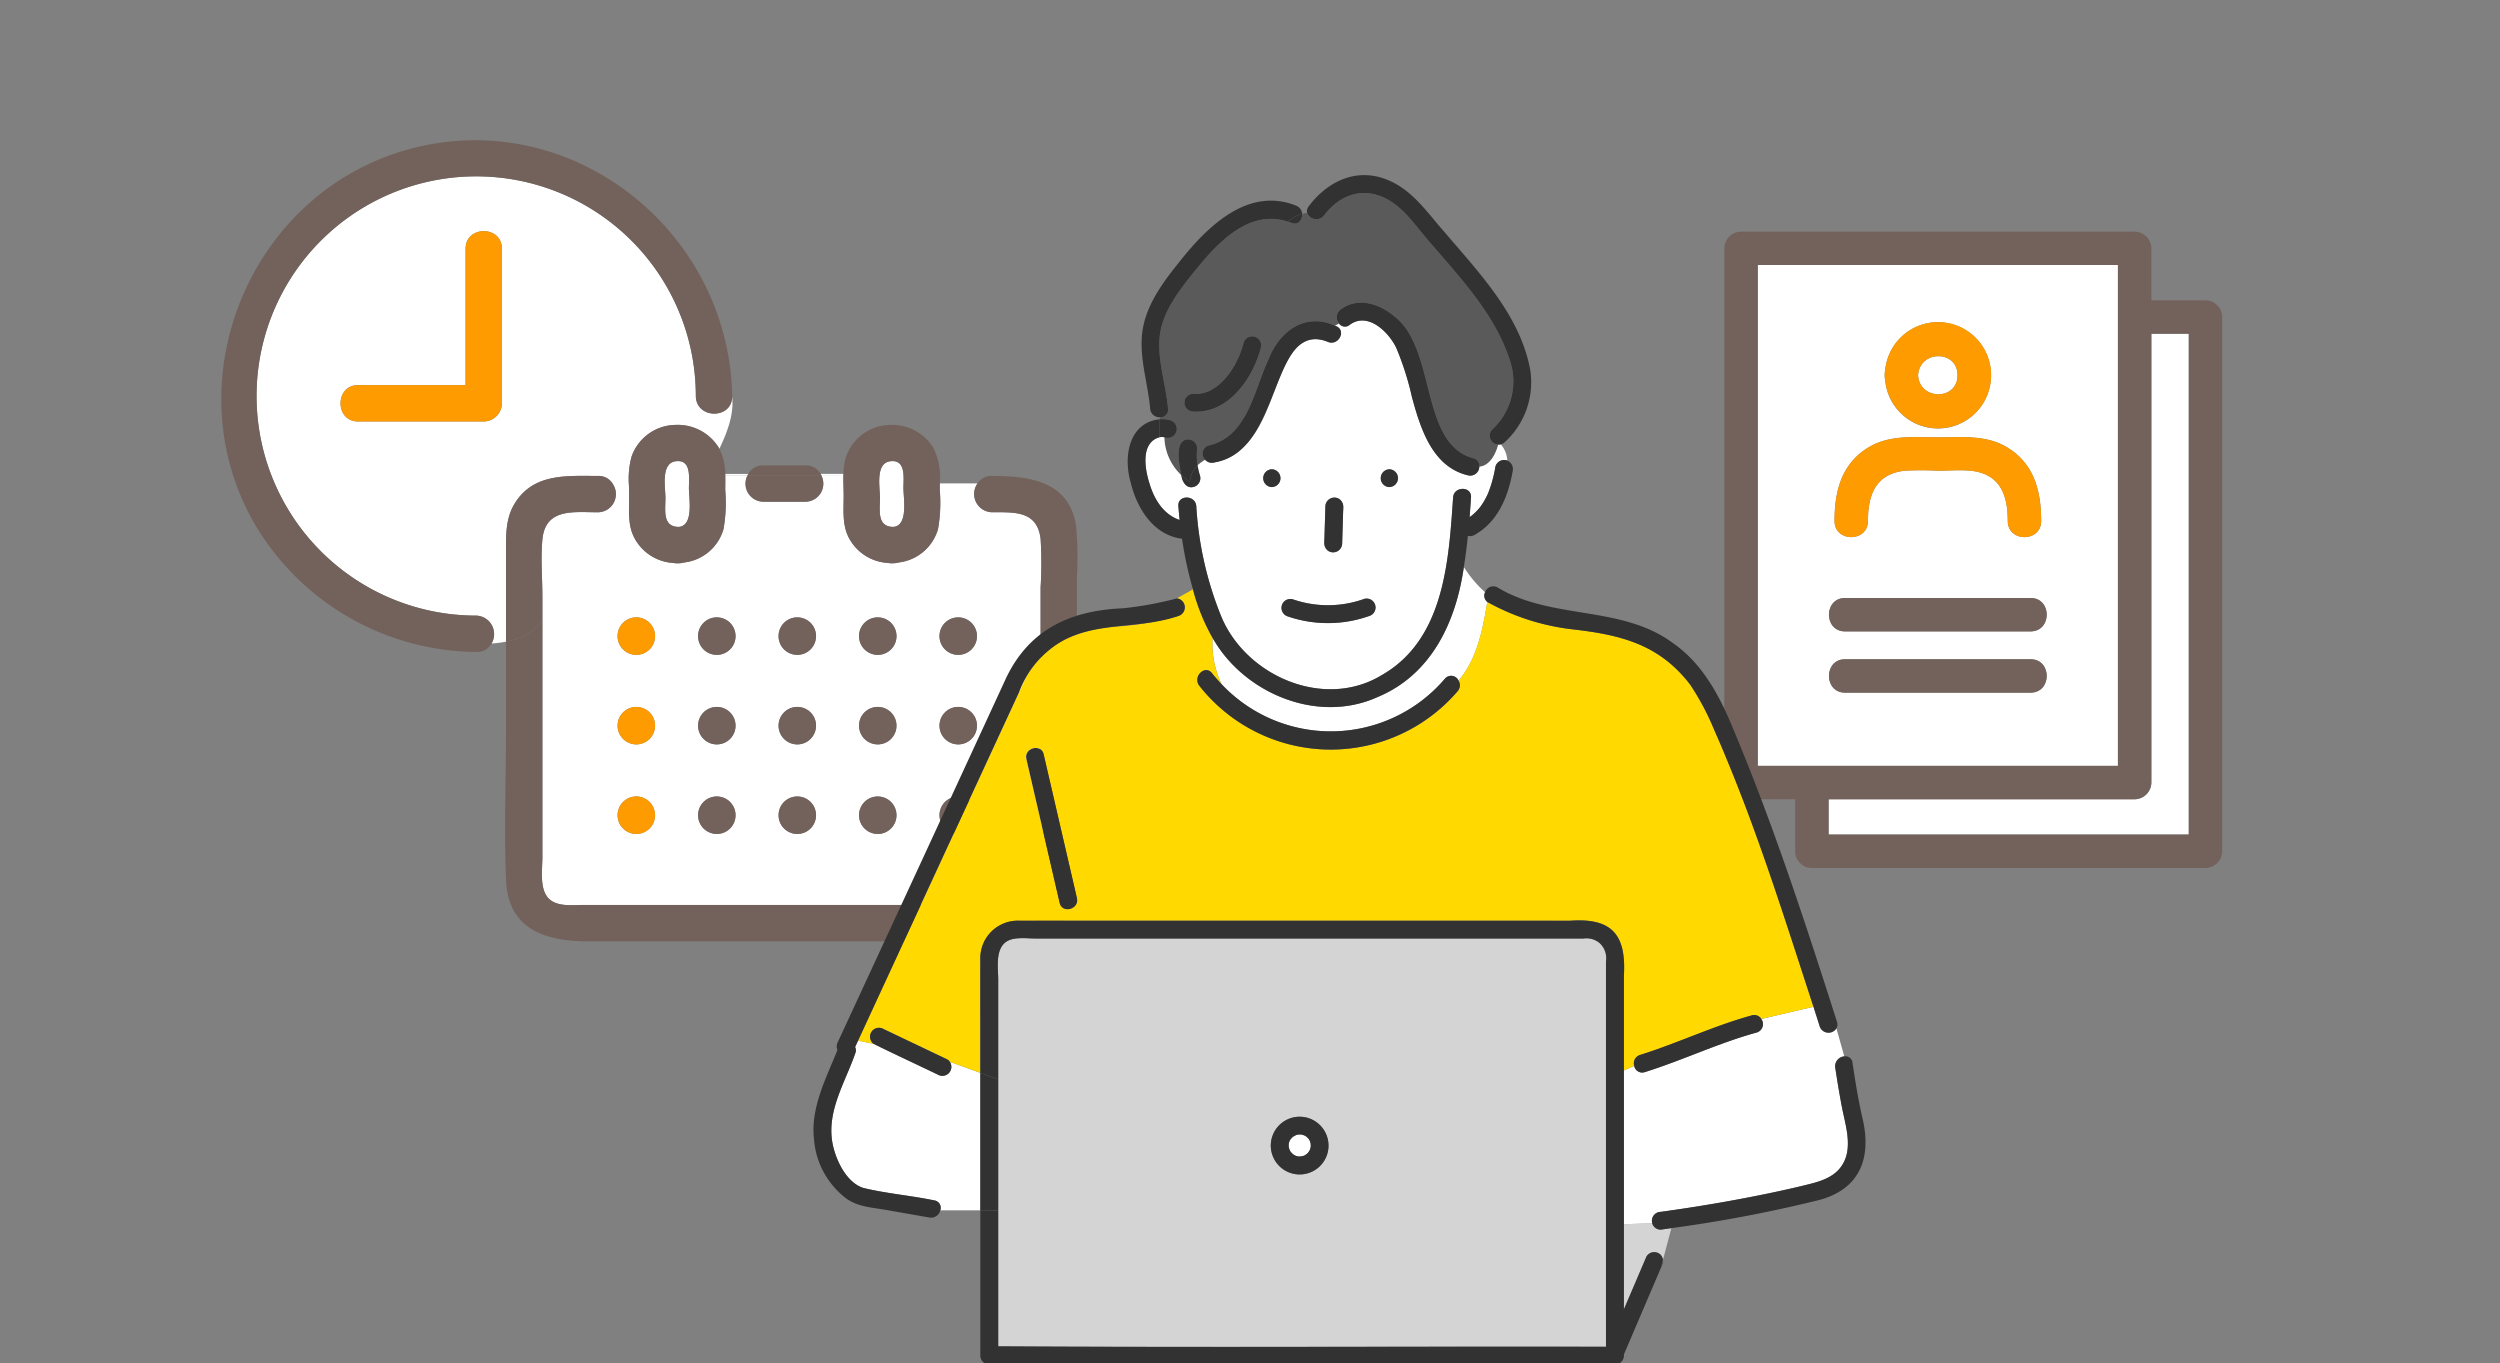 <svg xmlns="http://www.w3.org/2000/svg" xmlns:xlink="http://www.w3.org/1999/xlink" width="354" height="193" viewBox="0 0 354 193">
  <rect x="0" y="0" width="354" height="193" fill="#808080" stroke="none"/>
  <defs>
    <clipPath id="clip-path">
      <rect id="長方形_194" data-name="長方形 194" width="354" height="193" transform="translate(780 2675.965)" fill="#fff" stroke="#707070" stroke-width="1"/>
    </clipPath>
  </defs>
  <g id="マスクグループ_4" data-name="マスクグループ 4" transform="translate(-780 -2675.965)" clip-path="url(#clip-path)">
    <g id="グループ_716" data-name="グループ 716" transform="translate(0 -9.035)">
      <g id="グループ_713" data-name="グループ 713">
        <path id="パス_5212" data-name="パス 5212" d="M1084.63,2732.257v63.555a2.4,2.4,0,0,1-2.366,2.366h-43.335v5h51v-70.918Z" fill="#fff"/>
        <path id="パス_5213" data-name="パス 5213" d="M1079.9,2793.447v-70.919h-51v70.919Zm-35.2-45.165c2.956-1.73,6.418-1.359,9.7-1.359s6.744-.371,9.7,1.359c3.933,2.3,4.93,6.25,4.93,10.49,0,3.05-4.731,3.044-4.731,0,0-3.71-1.09-6.705-5.305-7.118-1.5-.147-3.08,0-4.593,0a43.676,43.676,0,0,0-4.676,0c-4.17.459-5.222,3.462-5.222,7.118,0,3.05-4.731,3.044-4.731,0C1039.768,2754.532,1040.765,2750.583,1044.7,2748.282Zm22.832,34.8h-26.265c-3.049,0-3.044-4.732,0-4.732h26.265C1070.579,2778.348,1070.574,2783.08,1067.529,2783.08Zm0-8.674h-26.265c-3.049,0-3.044-4.731,0-4.731h26.265C1070.579,2769.675,1070.574,2774.406,1067.529,2774.406Zm-5.607-36.271a7.506,7.506,0,0,1-14.982.7,2.42,2.42,0,0,1-.068-.7,2.4,2.4,0,0,1,.07-.7,7.506,7.506,0,0,1,14.98.7Z" fill="#fff"/>
        <path id="パス_5214" data-name="パス 5214" d="M1051.6,2738.135c.192,3.582,5.586,3.616,5.586,0S1051.8,2734.552,1051.6,2738.135Z" fill="#fff"/>
        <path id="パス_5215" data-name="パス 5215" d="M1024.873,2797.493c.015.014.029.03.045.043a2.185,2.185,0,0,0,1.612.642h7.667v7.363a2.181,2.181,0,0,0,.632,1.6c.024.029.051.054.076.081s.03.03.046.043a2.181,2.181,0,0,0,1.612.642H1092.3a2.4,2.4,0,0,0,2.366-2.365v-75.65a2.4,2.4,0,0,0-2.366-2.366h-7.667v-7.362a2.4,2.4,0,0,0-2.366-2.366H1026.53a2.4,2.4,0,0,0-2.366,2.366v75.649a2.185,2.185,0,0,0,.632,1.6C1024.82,2797.441,1024.847,2797.466,1024.873,2797.493Zm4.023-74.965h51v70.919h-51v-70.919Zm61.035,80.647h-51v-5h43.335a2.4,2.4,0,0,0,2.366-2.366v-63.555h5.3v70.918Z" fill="#73625b"/>
        <path id="パス_5216" data-name="パス 5216" d="M1067.529,2769.675h-26.265c-3.044,0-3.049,4.731,0,4.731h26.265C1070.574,2774.406,1070.579,2769.675,1067.529,2769.675Z" fill="#73625b"/>
        <path id="パス_5217" data-name="パス 5217" d="M1067.529,2778.348h-26.265c-3.044,0-3.049,4.732,0,4.732h26.265C1070.574,2783.08,1070.579,2778.348,1067.529,2778.348Z" fill="#73625b"/>
        <path id="パス_5218" data-name="パス 5218" d="M1046.942,2737.431a2.4,2.4,0,0,0-.07.7,2.42,2.42,0,0,0,.068.7,7.521,7.521,0,1,0,0-1.4Zm4.662.7c.192-3.583,5.586-3.611,5.586,0S1051.8,2741.717,1051.6,2738.135Z" fill="#fd9b00"/>
        <path id="パス_5219" data-name="パス 5219" d="M1044.5,2758.772c0-3.656,1.052-6.659,5.222-7.118a43.676,43.676,0,0,1,4.676,0c1.513,0,3.091-.147,4.593,0,4.215.413,5.305,3.408,5.305,7.118,0,3.044,4.731,3.05,4.731,0,0-4.24-1-8.189-4.93-10.49-2.955-1.73-6.418-1.359-9.7-1.359s-6.744-.371-9.7,1.359c-3.932,2.3-4.929,6.25-4.929,10.49C1039.768,2761.816,1044.5,2761.822,1044.5,2758.772Z" fill="#fd9b00"/>
      </g>
      <g id="グループ_714" data-name="グループ 714">
        <path id="パス_5220" data-name="パス 5220" d="M878.529,2741.088a31.1,31.1,0,1,0-31.083,31.083,2.62,2.62,0,0,1,2.152,3.955,16.641,16.641,0,0,0,2.054-.266v-12.683c0-2.451-.078-4.843,1.316-7.019,2.679-4.186,7.393-3.764,11.715-3.764a2.325,2.325,0,0,1,2.176,1.283h2.192a12.177,12.177,0,0,1,.373-4.012,6.7,6.7,0,0,1,6.229-4.5,6.832,6.832,0,0,1,6.141,3.259c.025.043.045.088.069.131,1.169-2.466,2.086-4.931,1.807-7.4C883.647,2744.4,878.587,2744.37,878.529,2741.088Zm-27.455,1.02a2.61,2.61,0,0,1-2.573,2.573H830.707c-3.317,0-3.311-5.146,0-5.146h15.22v-19.318c0-3.317,5.147-3.312,5.147,0Z" fill="#fff"/>
        <path id="パス_5221" data-name="パス 5221" d="M885.827,2752.369c.037-.088.081-.173.126-.256h-3.269c0,.086.011.17.013.256Z" fill="#fff"/>
        <path id="パス_5222" data-name="パス 5222" d="M899.3,2752.369h-2.98a2.555,2.555,0,0,1-2.261,3.674h-5.976a2.552,2.552,0,0,1-2.261-3.674H882.7c.013.676,0,1.356,0,2.03a21.35,21.35,0,0,1-.249,5.524,6.591,6.591,0,0,1-5.574,4.723,2.7,2.7,0,0,1-.748.111,2.613,2.613,0,0,1-.747-.044,6.662,6.662,0,0,1-5.691-3.837c-.8-1.748-.6-3.755-.6-5.629,0-.51-.017-1.037-.03-1.57h-2.192a2.574,2.574,0,0,1-2.176,3.863c-3.466,0-7.463-.631-7.885,3.865-.248,2.643,0,5.434,0,8.087v3.409c.036-.045.075-.085.11-.132-.035.047-.074.087-.11.132v33.5c0,1.679-.446,4.483.905,5.835,1.209,1.208,3.375.9,4.889.9h54.48c3.585,0,9.638,1.3,10.273-3.544.721-5.5,0-11.568,0-17.1v-24.314a56.675,56.675,0,0,0,0-6.9c-.5-3.964-3.652-3.747-6.889-3.747a2.587,2.587,0,0,1-2.045-4.081h-5.334c0,.314-.007.628-.007.94a21.353,21.353,0,0,1-.25,5.524,6.589,6.589,0,0,1-5.573,4.723,2.708,2.708,0,0,1-.749.111,2.608,2.608,0,0,1-.746-.044,6.662,6.662,0,0,1-5.691-3.837c-.8-1.748-.6-3.755-.6-5.629,0-1.007-.066-2.079-.029-3.134H896.2a2.437,2.437,0,0,1,.126.256Zm-29.2,50.718a2.653,2.653,0,1,1,2.653-2.653A2.653,2.653,0,0,1,870.107,2803.087Zm0-12.68a2.653,2.653,0,1,1,2.653-2.653A2.653,2.653,0,0,1,870.107,2790.407Zm0-12.679a2.654,2.654,0,1,1,2.653-2.653A2.653,2.653,0,0,1,870.107,2777.728Zm11.4,25.359a2.653,2.653,0,1,1,2.653-2.653A2.653,2.653,0,0,1,881.5,2803.087Zm0-12.68a2.653,2.653,0,1,1,2.653-2.653A2.653,2.653,0,0,1,881.5,2790.407Zm0-12.679a2.654,2.654,0,1,1,2.653-2.653A2.653,2.653,0,0,1,881.5,2777.728Zm11.395,25.359a2.653,2.653,0,1,1,2.653-2.653A2.653,2.653,0,0,1,892.9,2803.087Zm0-12.68a2.653,2.653,0,1,1,2.653-2.653A2.653,2.653,0,0,1,892.9,2790.407Zm0-12.679a2.654,2.654,0,1,1,2.653-2.653A2.654,2.654,0,0,1,892.9,2777.728Zm22.789-5.307a2.654,2.654,0,1,1-2.653,2.654A2.653,2.653,0,0,1,915.686,2772.421Zm0,12.68a2.653,2.653,0,1,1-2.653,2.653A2.653,2.653,0,0,1,915.686,2785.1Zm0,12.68a2.653,2.653,0,1,1-2.653,2.653A2.653,2.653,0,0,1,915.686,2797.781Zm-11.395-25.36a2.654,2.654,0,1,1-2.653,2.654A2.654,2.654,0,0,1,904.291,2772.421Zm0,12.68a2.653,2.653,0,1,1-2.653,2.653A2.653,2.653,0,0,1,904.291,2785.1Zm0,12.68a2.653,2.653,0,1,1-2.653,2.653A2.653,2.653,0,0,1,904.291,2797.781Z" fill="#fff"/>
        <path id="パス_5223" data-name="パス 5223" d="M837.444,2706.257c-22.391,6.437-33.088,33.207-21.182,53.277a36.781,36.781,0,0,0,31.184,17.784,2.283,2.283,0,0,0,2.152-1.192c-1.024.072-2.036.074-2.983.074.947,0,1.959,0,2.983-.074a2.62,2.62,0,0,0-2.152-3.955,31.1,31.1,0,1,1,31.083-31.083c.058,3.282,5.118,3.314,5.141.074a7.562,7.562,0,0,0-.171-.988,7.562,7.562,0,0,1,.171.988c0-.026.006-.048.006-.074C883.261,2717.485,860.537,2699.618,837.444,2706.257Z" fill="#73625b"/>
        <path id="パス_5224" data-name="パス 5224" d="M864.651,2753.677h2.208a2.325,2.325,0,0,0-2.176-1.283c-4.322,0-9.036-.422-11.715,3.764-1.394,2.176-1.316,4.568-1.316,7.019v12.683a8.286,8.286,0,0,0,5.146-2.959v-3.409c0-2.653-.248-5.444,0-8.087.422-4.5,4.419-3.865,7.885-3.865a2.574,2.574,0,0,0,2.176-3.863Z" fill="#73625b"/>
        <path id="パス_5225" data-name="パス 5225" d="M932.491,2797.248V2766.66a48.925,48.925,0,0,0-.114-7.184c-.96-6.376-6.642-7.082-11.921-7.082a2.328,2.328,0,0,0-2.045,1.065h0a2.587,2.587,0,0,0,2.045,4.081c3.237,0,6.388-.217,6.889,3.747a56.675,56.675,0,0,1,0,6.9V2792.5c0,5.533.721,11.606,0,17.1-.635,4.841-6.688,3.544-10.273,3.544h-54.48c-1.514,0-3.68.3-4.889-.9-1.351-1.352-.905-4.156-.905-5.835v-33.5a8.286,8.286,0,0,1-5.146,2.959v12.46c0,7.07-.3,14.214,0,21.279.306,7.167,5.8,8.691,11.727,8.691H915c5.047,0,12.264,1.287,15.771-3.249C934.043,2810.809,932.491,2802.16,932.491,2797.248Z" fill="#73625b"/>
        <path id="パス_5226" data-name="パス 5226" d="M876.122,2759.611c2.15-.2,1.425-4.059,1.425-5.492,0-1.4.411-4.131-1.894-3.8-2.118.3-1.425,3.729-1.425,5.211C874.228,2757.2,873.758,2759.611,876.122,2759.611Z" fill="#fff"/>
        <path id="パス_5227" data-name="パス 5227" d="M882.7,2752.369h0a8.006,8.006,0,0,0-.834-3.81c-.3.636-.62,1.272-.938,1.908.318-.636.636-1.272.938-1.908-.024-.043-.044-.088-.069-.131a6.832,6.832,0,0,0-6.141-3.259,6.7,6.7,0,0,0-6.229,4.5,12.177,12.177,0,0,0-.373,4.012h0c.013.533.03,1.06.03,1.57,0,1.874-.2,3.881.6,5.629a6.662,6.662,0,0,0,5.691,3.837,2.613,2.613,0,0,0,.747.044,2.7,2.7,0,0,0,.748-.111,6.591,6.591,0,0,0,5.574-4.723,21.35,21.35,0,0,0,.249-5.524C882.693,2753.725,882.71,2753.045,882.7,2752.369Zm-6.575,7.242c-2.364,0-1.894-2.41-1.894-4.084,0-1.482-.693-4.91,1.425-5.211,2.3-.328,1.894,2.4,1.894,3.8C877.547,2755.552,878.272,2759.416,876.122,2759.611Z" fill="#73625b"/>
        <path id="パス_5228" data-name="パス 5228" d="M906.5,2759.611c2.15-.2,1.426-4.059,1.426-5.492,0-1.4.411-4.131-1.894-3.8-2.118.3-1.425,3.729-1.425,5.211C904.6,2757.2,904.135,2759.611,906.5,2759.611Z" fill="#fff"/>
        <path id="パス_5229" data-name="パス 5229" d="M913.077,2753.459h0a9.4,9.4,0,0,0-.906-5.031,6.833,6.833,0,0,0-6.141-3.259,6.7,6.7,0,0,0-6.229,4.5c-.567,1.751-.343,3.772-.343,5.582,0,1.874-.2,3.881.6,5.629a6.662,6.662,0,0,0,5.691,3.837,2.608,2.608,0,0,0,.746.044,2.708,2.708,0,0,0,.749-.111,6.589,6.589,0,0,0,5.573-4.723,21.353,21.353,0,0,0,.25-5.524C913.07,2754.087,913.074,2753.773,913.077,2753.459Zm-6.579,6.152c-2.363,0-1.893-2.41-1.893-4.084,0-1.482-.693-4.91,1.425-5.211,2.3-.328,1.894,2.4,1.894,3.8C907.924,2755.552,908.648,2759.416,906.5,2759.611Z" fill="#73625b"/>
        <path id="パス_5230" data-name="パス 5230" d="M894.064,2750.9h-5.976a2.329,2.329,0,0,0-2.261,1.473h10.5A2.327,2.327,0,0,0,894.064,2750.9Z" fill="#73625b"/>
        <path id="パス_5231" data-name="パス 5231" d="M885.827,2752.369a2.552,2.552,0,0,0,2.261,3.674h5.976a2.555,2.555,0,0,0,2.261-3.674Z" fill="#73625b"/>
        <path id="パス_5232" data-name="パス 5232" d="M845.927,2720.217v19.318h-15.22c-3.311,0-3.317,5.146,0,5.146H848.5a2.61,2.61,0,0,0,2.573-2.573v-21.891C851.074,2716.905,845.927,2716.9,845.927,2720.217Z" fill="#fd9b00"/>
        <path id="パス_5233" data-name="パス 5233" d="M870.107,2772.421a2.654,2.654,0,1,0,2.653,2.654A2.654,2.654,0,0,0,870.107,2772.421Z" fill="#fd9b00"/>
        <path id="パス_5234" data-name="パス 5234" d="M870.107,2785.1a2.653,2.653,0,1,0,2.653,2.653A2.653,2.653,0,0,0,870.107,2785.1Z" fill="#fd9b00"/>
        <path id="パス_5235" data-name="パス 5235" d="M870.107,2797.781a2.653,2.653,0,1,0,2.653,2.653A2.653,2.653,0,0,0,870.107,2797.781Z" fill="#fd9b00"/>
        <path id="パス_5236" data-name="パス 5236" d="M881.5,2772.421a2.654,2.654,0,1,0,2.653,2.654A2.653,2.653,0,0,0,881.5,2772.421Z" fill="#73625b"/>
        <path id="パス_5237" data-name="パス 5237" d="M892.9,2772.421a2.654,2.654,0,1,0,2.653,2.654A2.654,2.654,0,0,0,892.9,2772.421Z" fill="#73625b"/>
        <path id="パス_5238" data-name="パス 5238" d="M904.291,2772.421a2.654,2.654,0,1,0,2.654,2.654A2.653,2.653,0,0,0,904.291,2772.421Z" fill="#73625b"/>
        <path id="パス_5239" data-name="パス 5239" d="M915.686,2772.421a2.654,2.654,0,1,0,2.653,2.654A2.653,2.653,0,0,0,915.686,2772.421Z" fill="#73625b"/>
        <circle id="楕円形_30" data-name="楕円形 30" cx="2.653" cy="2.653" r="2.653" transform="translate(878.849 2785.101)" fill="#73625b"/>
        <path id="パス_5240" data-name="パス 5240" d="M892.9,2785.1a2.653,2.653,0,1,0,2.653,2.653A2.653,2.653,0,0,0,892.9,2785.1Z" fill="#73625b"/>
        <circle id="楕円形_31" data-name="楕円形 31" cx="2.653" cy="2.653" r="2.653" transform="translate(901.638 2785.101)" fill="#73625b"/>
        <path id="パス_5241" data-name="パス 5241" d="M915.686,2785.1a2.653,2.653,0,1,0,2.653,2.653A2.653,2.653,0,0,0,915.686,2785.1Z" fill="#73625b"/>
        <circle id="楕円形_32" data-name="楕円形 32" cx="2.653" cy="2.653" r="2.653" transform="translate(878.849 2797.781)" fill="#73625b"/>
        <path id="パス_5242" data-name="パス 5242" d="M892.9,2797.781a2.653,2.653,0,1,0,2.653,2.653A2.654,2.654,0,0,0,892.9,2797.781Z" fill="#73625b"/>
        <circle id="楕円形_33" data-name="楕円形 33" cx="2.653" cy="2.653" r="2.653" transform="translate(901.638 2797.781)" fill="#73625b"/>
        <path id="パス_5243" data-name="パス 5243" d="M915.686,2797.781a2.653,2.653,0,1,0,2.653,2.653A2.653,2.653,0,0,0,915.686,2797.781Z" fill="#73625b"/>
      </g>
      <g id="グループ_715" data-name="グループ 715">
        <path id="パス_5244" data-name="パス 5244" d="M962.755,2848.115c.006,0,.014.011.02.015h0A.152.152,0,0,0,962.755,2848.115Z" fill="#ffd900"/>
        <path id="パス_5245" data-name="パス 5245" d="M962.818,2848.2c.062.094.062.031.009-.028a.353.353,0,0,0-.052-.038Z" fill="#ffd900"/>
        <path id="パス_5246" data-name="パス 5246" d="M963.488,2848.674a.171.171,0,0,0-.023-.018l-.014-.005A.263.263,0,0,1,963.488,2848.674Z" fill="#ffd900"/>
        <path id="パス_5247" data-name="パス 5247" d="M965.585,2846.892a.307.307,0,0,0-.005.05l.005.02A.4.4,0,0,1,965.585,2846.892Z" fill="#ffd900"/>
        <path id="パス_5248" data-name="パス 5248" d="M962.755,2846.292c.008,0,.01-.008.017-.012l0,0A.117.117,0,0,1,962.755,2846.292Z" fill="#ffd900"/>
        <path id="パス_5249" data-name="パス 5249" d="M964.989,2848.435l0,0Z" fill="#ffd900"/>
        <path id="パス_5250" data-name="パス 5250" d="M964.28,2848.746h.006c-.033,0-.064,0-.1.008A.235.235,0,0,0,964.28,2848.746Z" fill="#ffd900"/>
        <path id="パス_5251" data-name="パス 5251" d="M988.381,2758.024c.048-.037.078-.064,0,0Z" fill="#ffd900"/>
        <path id="パス_5252" data-name="パス 5252" d="M965.094,2848.372a.452.452,0,0,0-.048.022.387.387,0,0,1-.057.041A.646.646,0,0,1,965.094,2848.372Z" fill="#ffd900"/>
        <path id="パス_5253" data-name="パス 5253" d="M964.35,2848.744a.346.346,0,0,0-.041-.006l-.023.007A.2.2,0,0,1,964.35,2848.744Z" fill="#ffd900"/>
        <path id="パス_5254" data-name="パス 5254" d="M965.6,2847l-.011-.037c0,.034,0,.064,0,.1C965.6,2847.082,965.612,2847.065,965.6,2847Z" fill="#ffd900"/>
        <path id="パス_5255" data-name="パス 5255" d="M963.392,2848.632l.059.019a.515.515,0,0,0-.081-.05C963.326,2848.591,963.311,2848.606,963.392,2848.632Z" fill="#ffd900"/>
        <path id="パス_5256" data-name="パス 5256" d="M1006.442,2818.473a3.273,3.273,0,0,0-2.213-.579H926.677c-1.231,0-3.117-.285-4.185.451-1.6,1.1-1.143,3.728-1.143,5.416v14.071l2.751.995-2.751-.995v18.551h0v19.256c28.685.179,57.372.006,86.059.064v-54.581A3.06,3.06,0,0,0,1006.442,2818.473Zm-38.331,29a4.087,4.087,0,1,1-2.722-4.11A4.107,4.107,0,0,1,968.111,2847.468Z" fill="#d4d4d4"/>
        <path id="パス_5257" data-name="パス 5257" d="M1013.949,2858.186l-4.005.173V2870.4q1.6-3.743,3.2-7.484a1.259,1.259,0,0,1,2.326.5l1.2-4.514c-.5.07-1,.146-1.5.212A1.226,1.226,0,0,1,1013.949,2858.186Z" fill="#d4d4d4"/>
        <path id="パス_5258" data-name="パス 5258" d="M918.813,2836.916l-4.317-1.562a1.273,1.273,0,0,1-1.681,1.822c-3.031-1.465-6.1-2.871-9.11-4.366l-2.2-.455q-.21.456-.421.911a1.03,1.03,0,0,1,.02.894c-1.416,4.094-4.011,8.092-3.244,12.587.422,2.444,1.992,5.74,4.421,6.478,3.265.79,6.694,1.064,10,1.752a1.059,1.059,0,0,1,.867,1.406h5.666Z" fill="#fff"/>
        <path id="パス_5259" data-name="パス 5259" d="M945.075,2746.949a1.528,1.528,0,0,0-.206-.035,7.605,7.605,0,0,0,2.406,5.376c-.24-1.325-1.108-5,.969-5.076a1.276,1.276,0,0,1,1.268,1.261,10.6,10.6,0,0,0,.025,2.246c.009.059.024.118.034.177a5.889,5.889,0,0,1,1.084-.795,1.2,1.2,0,0,1,.549-2.038c5.455-1.286,6.353-7.785,8.4-12.139,1.507-3.985,5.207-6.748,9.436-4.8.182-.109.374-.215.569-.325a1.377,1.377,0,0,1,.219-1.979c2.456-1.831,5.531-.8,7.662,1,5.946,4.671,3.526,17.914,11.08,20.048a1.1,1.1,0,0,1,.9,1.209c1.38-.122,2.27-1.595,2.673-3.128a1.262,1.262,0,0,1-.841-2.137,9.236,9.236,0,0,0,2.518-9.712c-2.069-6.5-6.913-11.637-11.283-16.7-2.166-2.45-4.012-5.574-7.273-6.7-3.075-1.064-5.9.3-7.773,2.8a1.39,1.39,0,0,1-2.4-.371,6.039,6.039,0,0,0-.71.152c.063.82-.55,1.663-1.511,1.276-.177-.072-.35-.115-.525-.172-.125.106-.249.2-.373.326.124-.123.248-.22.373-.326-5.6-1.844-10.125,3.2-13.325,7.193-2.079,2.6-4.451,5.637-4.8,9.052s.892,6.858,1.181,10.248a1.079,1.079,0,0,1-1.174,1.208v.281a4.134,4.134,0,0,1,1.524.15A1.262,1.262,0,0,1,945.075,2746.949Zm3.868-6.191a4.673,4.673,0,0,0,2.115-.317,7.231,7.231,0,0,0,1.3-.765,10,10,0,0,0,1.556-1.578,12.813,12.813,0,0,0,2.187-4.567,1.268,1.268,0,0,1,2.445.67c-1.077,4.3-4.592,9.408-9.6,9.078A1.261,1.261,0,0,1,948.943,2740.758Z" fill="#5a5a5a"/>
        <path id="パス_5260" data-name="パス 5260" d="M944.225,2746.9v0c-2.732.745-2.133,4.449-1.464,6.531.672,2.29,1.993,4.426,4.277,5.2q-.1-.985-.178-1.967c-.124-1.621,2.413-1.608,2.536,0a49.161,49.161,0,0,0,3.557,15.681c3.537,8.431,14.584,13.2,22.719,8.246,8.834-5.058,9.469-16.119,10.09-25.153.111-1.612,2.647-1.619,2.536,0q-.1,1.394-.2,2.785h0c.1-.065.191-.131.284-.2a7.9,7.9,0,0,0,1.217-1.227,10.12,10.12,0,0,0,1.14-2,18.38,18.38,0,0,0,1.019-3.74,1.281,1.281,0,0,1,1.676-.839,3.7,3.7,0,0,0-.925-2.291,1.128,1.128,0,0,1-.364.032c-.4,1.533-1.293,3.006-2.673,3.128a1.281,1.281,0,0,1-1.574,1.222c-5.1-1.191-6.752-6.664-7.962-11.082a40.676,40.676,0,0,0-2.223-6.981c-1.083-2.247-4.038-5.157-6.6-3.245a1.018,1.018,0,0,1-1.5-.2c-.195.11-.387.216-.569.325,1.722.508.533,2.989-1.076,2.259-2.119-.994-4.108.069-5.228,1.945-3.143,5.262-3.633,13.611-10.857,15.165a1.226,1.226,0,0,1-1.223-.393,5.889,5.889,0,0,0-1.084.795,10.49,10.49,0,0,0,.356,1.493,1.279,1.279,0,0,1-.886,1.551c-1.062.316-1.652-.763-1.766-1.652a7.605,7.605,0,0,1-2.406-5.376A1.936,1.936,0,0,0,944.225,2746.9Zm32.5,4.548a1.261,1.261,0,0,1,0,2.521A1.261,1.261,0,0,1,976.729,2751.451Zm-9.192,9.856q.069-2.3.139-4.6a1.289,1.289,0,0,1,1.267-1.261c1.075.011,1.387,1.017,1.248,1.924l-.139,4.6a1.289,1.289,0,0,1-1.268,1.26C967.71,2763.219,967.4,2762.213,967.537,2761.307Zm-6.041,9.437a1.284,1.284,0,0,1,1.56-.881,15.223,15.223,0,0,0,10.128-.059,1.261,1.261,0,0,1,.674,2.43,17.5,17.5,0,0,1-11.476.06A1.284,1.284,0,0,1,961.5,2770.744Zm-1.406-19.293a1.261,1.261,0,0,1,0,2.521A1.261,1.261,0,0,1,960.09,2751.451Z" fill="#fff"/>
        <path id="パス_5261" data-name="パス 5261" d="M975.036,2783.72c-8.5,3.831-18.927-.562-23.338-8.409a13.57,13.57,0,0,0,1.261,6.548,21.235,21.235,0,0,0,31.647-.762,1.15,1.15,0,0,1,1.931.29c2.61-3.092,3.387-7.1,4.07-11.146a1.147,1.147,0,0,1-.325-1.386,16.447,16.447,0,0,1-3-3.569C986.175,2773.057,982.7,2780.546,975.036,2783.72Z" fill="#fff"/>
        <path id="パス_5262" data-name="パス 5262" d="M1040.863,2842.012c-.374-1.943-.7-3.9-.994-5.854a1.4,1.4,0,0,1,1.281-1.575l-1.117-3.977a1.316,1.316,0,0,1-2.362-.256c-.292-.932-.591-1.861-.889-2.791l-7.383,1.727a1.239,1.239,0,0,1-.67,1.924c-5.414,1.488-10.467,3.921-15.814,5.6a1.149,1.149,0,0,1-1.511-.879l-1.46.646v21.785l4.005-.173a1.271,1.271,0,0,1,1.212-1.589,209.152,209.152,0,0,0,20.963-3.908C1042.479,2851.32,1042.2,2847.3,1040.863,2842.012Z" fill="#fff"/>
        <path id="パス_5263" data-name="パス 5263" d="M1012.24,2834.377c5.348-1.677,10.4-4.11,15.815-5.6a1.156,1.156,0,0,1,1.344.507l7.383-1.727c-4.3-13.166-8.43-26.5-14.043-39.179a37.081,37.081,0,0,0-3.4-6.416c-4.421-5.781-9.916-7.08-16.785-7.864a32.337,32.337,0,0,1-11.952-3.859c-.683,4.05-1.46,8.054-4.07,11.146a1.257,1.257,0,0,1-.139,1.492,23.668,23.668,0,0,1-36.568-.772c-.993-1.264.789-3.059,1.793-1.782.42.534.869,1.043,1.336,1.534a13.57,13.57,0,0,1-1.261-6.548,28.3,28.3,0,0,1-2.773-6.858l-2.274,1.278a1.279,1.279,0,0,1,.252,2.486,41.281,41.281,0,0,1-7.85,1.437c-5.8.315-10.922,2.027-13.834,7.424q-11.871,25.626-23.71,51.277l2.2.455a1.264,1.264,0,0,1,1.4-2.1l8.993,4.29a1.015,1.015,0,0,1,.4.355l4.317,1.562c.007-5.351-.011-10.7,0-16.053a5.32,5.32,0,0,1,5.536-5.49q39.006-.015,78.013,0c5.927-.419,7.926,2.02,7.582,7.787v13.414l1.46-.646A1.24,1.24,0,0,1,1012.24,2834.377Zm-82.193-21.536q-2.356-10.179-4.712-20.357c-.366-1.582,2.079-2.251,2.445-.67q2.355,10.178,4.711,20.356C932.857,2813.752,930.412,2814.421,930.047,2812.841Z" fill="#ffd900"/>
        <path id="パス_5264" data-name="パス 5264" d="M965.6,2847.2a1.171,1.171,0,0,0-.015-.141.235.235,0,0,1-.007-.121c-.031-.12-.063-.238-.1-.357a3.117,3.117,0,0,0-.207-.346l-.264-.262-.009-.008a2.942,2.942,0,0,0-.349-.2c-.133-.042-.266-.078-.4-.112a2.939,2.939,0,0,0-.388,0,1.968,1.968,0,0,0-.394.1,3.1,3.1,0,0,1-.367.2c-.03.02-.239.145-.051.032s-.006.012-.04.043-.093.108-.148.17a.186.186,0,0,1-.089.084,1.6,1.6,0,0,0-.308.794c.008-.028.009-.035.015-.056.014-.106.057-.2,0,0a2.265,2.265,0,0,0,0,.4,3.409,3.409,0,0,0,.132.441,2.139,2.139,0,0,0,.165.276.244.244,0,0,1,.052.038c.083.078.18.207.238.263a1.542,1.542,0,0,0,.3.17.221.221,0,0,1,.1.055,2.484,2.484,0,0,0,.342.093,2.447,2.447,0,0,0,.383,0c-.041-.007.008-.032.119-.015.114-.025.224-.06.336-.093h0l0,0a2.116,2.116,0,0,0,.334-.205c-.055.03-.057.011.06-.043a2.089,2.089,0,0,0,.226-.227c.069-.108.133-.215.2-.326a3.1,3.1,0,0,0,.127-.461C965.6,2847.322,965.6,2847.263,965.6,2847.2Z" fill="#fff"/>
        <path id="パス_5265" data-name="パス 5265" d="M962.861,2846.2c.019-.064-.056.022-.087.082A.433.433,0,0,0,962.861,2846.2Z" fill="#ffd900"/>
        <path id="パス_5266" data-name="パス 5266" d="M960.09,2753.972a1.261,1.261,0,0,0,0-2.521A1.261,1.261,0,0,0,960.09,2753.972Z" fill="#323232"/>
        <path id="パス_5267" data-name="パス 5267" d="M976.729,2751.451a1.261,1.261,0,0,0,0,2.521A1.261,1.261,0,0,0,976.729,2751.451Z" fill="#323232"/>
        <path id="パス_5268" data-name="パス 5268" d="M1040.115,2829.68c-4.435-13.889-8.963-27.786-14.6-41.24-1.931-4.739-4.373-9.463-8.707-12.436-7.273-5.339-17.11-3.2-24.736-7.812a1.233,1.233,0,0,0-1.786.663,7,7,0,0,0,4.65,1.634,7,7,0,0,1-4.65-1.634,1.147,1.147,0,0,0,.325,1.386c.033-.2.067-.4.1-.592-.033.2-.067.4-.1.592a32.337,32.337,0,0,0,11.952,3.859c6.866.781,12.371,2.088,16.785,7.864a37.081,37.081,0,0,1,3.4,6.416c5.613,12.684,9.743,26.012,14.043,39.179l1.522-.356-1.522.356c.3.93.6,1.859.889,2.791a1.316,1.316,0,0,0,2.362.256l-.567-2.02.567,2.02A1.12,1.12,0,0,0,1040.115,2829.68Z" fill="#323232"/>
        <path id="パス_5269" data-name="パス 5269" d="M945.749,2744.518a4.134,4.134,0,0,0-1.524-.15v2.535a1.936,1.936,0,0,1,.644.011,10.338,10.338,0,0,1,.2-2.473,10.338,10.338,0,0,0-.2,2.473A1.277,1.277,0,1,0,945.749,2744.518Z" fill="#323232"/>
        <path id="パス_5270" data-name="パス 5270" d="M993.431,2750.216c.1,1.219-.189,2.487-.189,3.468,0-.981.285-2.249.189-3.468a1.28,1.28,0,0,0-1.676.839,18.38,18.38,0,0,1-1.019,3.74,10.12,10.12,0,0,1-1.14,2,7.9,7.9,0,0,1-1.217,1.227c-.093.069-.189.135-.284.2h0q.109-1.392.2-2.785c.111-1.619-2.425-1.612-2.536,0-.621,9.034-1.256,20.095-10.09,25.153-8.136,4.95-19.182.186-22.719-8.246a49.161,49.161,0,0,1-3.557-15.681c-.123-1.608-2.66-1.621-2.536,0q.075.981.178,1.967c-2.284-.774-3.605-2.91-4.277-5.2-.67-2.08-1.268-5.788,1.464-6.531v-2.535c-4.444.467-5.17,5.4-4.109,8.979.863,3.63,3.234,7.447,7.262,7.942a54.066,54.066,0,0,0,1.547,7.164l.779-.438-.779.438a28.314,28.314,0,0,0,2.773,6.858c.024-.482.062-.967.133-1.46-.071.493-.109.978-.133,1.46,4.412,7.848,14.841,12.24,23.338,8.408,7.663-3.173,11.14-10.663,12.246-18.433-.538-.79-1.07-1.6-1.646-2.359.576.763,1.108,1.569,1.646,2.359.24-1.458.425-2.926.573-4.4a1.31,1.31,0,0,0,.932-.128c3.326-1.852,4.785-5.47,5.412-9.032A1.308,1.308,0,0,0,993.431,2750.216Zm-5.05,7.808.047-.038Z" fill="#323232"/>
        <path id="パス_5271" data-name="パス 5271" d="M962.382,2772.294a17.513,17.513,0,0,0,11.476-.059,1.261,1.261,0,0,0-.674-2.431,15.223,15.223,0,0,1-10.128.059A1.261,1.261,0,0,0,962.382,2772.294Z" fill="#323232"/>
        <path id="パス_5272" data-name="パス 5272" d="M984.791,2783.093a12.241,12.241,0,0,0,1.746-1.706,1.15,1.15,0,0,0-1.931-.29,21.235,21.235,0,0,1-31.647.762,15.608,15.608,0,0,0,5.633,6.276,15.608,15.608,0,0,1-5.633-6.276c-.467-.491-.916-1-1.336-1.534-1-1.277-2.786.518-1.793,1.782a23.668,23.668,0,0,0,36.568.772,1.257,1.257,0,0,0,.139-1.492A12.241,12.241,0,0,1,984.791,2783.093Z" fill="#323232"/>
        <path id="パス_5273" data-name="パス 5273" d="M962.861,2846.2a.433.433,0,0,1-.087.082l0,0A.186.186,0,0,0,962.861,2846.2Z" fill="#323232"/>
        <path id="パス_5274" data-name="パス 5274" d="M964.19,2848.753c.032,0,.063-.006.1-.008l.023-.007C964.2,2848.721,964.149,2848.746,964.19,2848.753Z" fill="#323232"/>
        <path id="パス_5275" data-name="パス 5275" d="M965.587,2847.063c0-.037,0-.067,0-.1l-.005-.02A.235.235,0,0,0,965.587,2847.063Z" fill="#323232"/>
        <path id="パス_5276" data-name="パス 5276" d="M963.451,2848.651l.014.005a.221.221,0,0,0-.1-.055A.515.515,0,0,1,963.451,2848.651Z" fill="#323232"/>
        <path id="パス_5277" data-name="パス 5277" d="M964.986,2848.437l0,0a.387.387,0,0,0,.057-.041C964.929,2848.448,964.931,2848.467,964.986,2848.437Z" fill="#323232"/>
        <path id="パス_5278" data-name="パス 5278" d="M962.775,2848.13h0a.353.353,0,0,1,.052.038A.244.244,0,0,0,962.775,2848.13Z" fill="#323232"/>
        <path id="パス_5279" data-name="パス 5279" d="M965.389,2843.358a4.087,4.087,0,1,0,2.722,4.11A4.1,4.1,0,0,0,965.389,2843.358Zm.079,4.483c-.063.111-.127.218-.2.326a2.089,2.089,0,0,1-.226.227.452.452,0,0,1,.048-.022.646.646,0,0,0-.1.063l0,0a2.116,2.116,0,0,1-.334.205l0,0h0c-.112.033-.222.068-.336.093a.346.346,0,0,1,.041.006.2.2,0,0,0-.064,0,.277.277,0,0,1-.1.008,2.447,2.447,0,0,1-.383,0,2.484,2.484,0,0,1-.342-.093.171.171,0,0,1,.023.018.263.263,0,0,0-.037-.023c-.044-.011-.181-.062-.081-.05a1.542,1.542,0,0,1-.3-.17c-.058-.056-.155-.185-.238-.263.1.153-.019.033-.052-.038-.006,0-.014-.012-.02-.015a.152.152,0,0,1,.02.015,2.139,2.139,0,0,1-.165-.276,3.409,3.409,0,0,1-.132-.441,2.265,2.265,0,0,1,0-.4c-.006.021-.007.028-.015.056a1.6,1.6,0,0,1,.308-.794c-.007,0-.009.009-.017.012a.117.117,0,0,0,.019-.014c.032-.06.106-.146.087-.082.055-.062.11-.135.148-.17s.22-.152.04-.043.021-.012.051-.032a3.1,3.1,0,0,0,.367-.2,1.951,1.951,0,0,1,.394-.1,2.939,2.939,0,0,1,.388,0c.136.034.269.07.4.112a2.942,2.942,0,0,1,.349.2l.009.008.264.262a3.117,3.117,0,0,1,.207.346c.037.119.069.237.1.357a.307.307,0,0,1,.005-.05.4.4,0,0,0,0,.07c.013.032.032.141,0,.1a1.171,1.171,0,0,1,.015.141c0,.059,0,.118-.007.176A3.1,3.1,0,0,1,965.468,2847.841Z" fill="#323232"/>
        <path id="パス_5280" data-name="パス 5280" d="M962.479,2847.018c.057-.2.014-.106,0,0Z" fill="#323232"/>
        <path id="パス_5281" data-name="パス 5281" d="M1043.656,2843.038c-.557-2.493-.961-5.025-1.342-7.55a1,1,0,0,0-1.164-.905l1.848,6.585-1.848-6.585a1.4,1.4,0,0,0-1.281,1.575c.295,1.957.62,3.911.994,5.854.534,2.776,1.67,5.922-.338,8.417-1.071,1.331-2.809,1.848-4.4,2.26-1.794.464-3.608.862-5.422,1.241-5.161,1.074-10.368,1.948-15.589,2.673l.048-.006a1.271,1.271,0,0,0-1.212,1.589l1.09-.047-1.09.047a1.226,1.226,0,0,0,1.212.932c.5-.066,1-.142,1.5-.212l.435-1.645-.435,1.645a196.021,196.021,0,0,0,20.294-3.828C1043.352,2853.664,1045.166,2849.013,1043.656,2843.038Z" fill="#323232"/>
        <path id="パス_5282" data-name="パス 5282" d="M1015.113,2856.6Z" fill="#323232"/>
        <path id="パス_5283" data-name="パス 5283" d="M1027.413,2829.751l1.986-.465a1.156,1.156,0,0,0-1.344-.507c-5.414,1.488-10.467,3.921-15.815,5.6a1.24,1.24,0,0,0-.836,1.551l3.411-1.507-3.411,1.507a1.149,1.149,0,0,0,1.511.879c5.347-1.676,10.4-4.109,15.814-5.6a1.239,1.239,0,0,0,.67-1.924Z" fill="#323232"/>
        <path id="パス_5284" data-name="パス 5284" d="M925.335,2792.484q2.355,10.178,4.712,20.357c.365,1.58,2.81.911,2.444-.671q-2.355-10.177-4.711-20.356C927.414,2790.233,924.969,2790.9,925.335,2792.484Z" fill="#323232"/>
        <path id="パス_5285" data-name="パス 5285" d="M1014.877,2862.467a1.281,1.281,0,0,0-1.734.453q-1.6,3.741-3.2,7.484v-12.045l-1.674.073,1.674-.073v-21.785l-.895.4.895-.4V2823.16c.336-5.724-1.615-8.213-7.582-7.787q-39.006.01-78.013,0a5.32,5.32,0,0,0-5.536,5.49c-.011,5.351.007,10.7,0,16.053l2.536.916v-14.071c0-1.688-.459-4.312,1.143-5.416,1.068-.736,2.954-.451,4.185-.451h77.552a2.773,2.773,0,0,1,3.179,3.228V2875.7c-28.687-.058-57.374.115-86.059-.064v-19.256h-2.536v20.581a1.283,1.283,0,0,0,1.268,1.26c29.479-.032,58.971.045,88.446,0a1.283,1.283,0,0,0,1.007-.337c.015-.013.028-.027.042-.04s.017-.016.024-.025a1.273,1.273,0,0,0,.344-1.025q2.606-6.1,5.212-12.192l.313-1.185A1.158,1.158,0,0,0,1014.877,2862.467Z" fill="#323232"/>
        <path id="パス_5286" data-name="パス 5286" d="M921.349,2837.832l-2.536-.916v19.467h2.536Z" fill="#323232"/>
        <path id="パス_5287" data-name="パス 5287" d="M1015.156,2864.6a2.437,2.437,0,0,0,.313-1.185Z" fill="#323232"/>
        <path id="パス_5288" data-name="パス 5288" d="M911.151,2834.145l3.345,1.209a1.015,1.015,0,0,0-.4-.355l-8.993-4.29a1.264,1.264,0,0,0-1.4,2.1l3.62.75-3.62-.75c3.014,1.495,6.079,2.9,9.11,4.366a1.273,1.273,0,0,0,1.681-1.822Z" fill="#323232"/>
        <path id="パス_5289" data-name="パス 5289" d="M946.651,2769.731l-3.716,2.088,3.716-2.088a49.271,49.271,0,0,1-7.6,1.4c-7.673.314-13.544,3.121-16.782,10.3q-11.808,25.6-23.663,51.187a1.265,1.265,0,0,0-.022,1.058c-1.6,4.014-3.818,8.165-3.327,12.6a11.666,11.666,0,0,0,4.633,8.476c1.653,1.149,3.628,1.233,5.565,1.572l6.148,1.078a1.341,1.341,0,0,0,1.542-1.025h0a1.059,1.059,0,0,0-.867-1.406c-3.3-.688-6.731-.962-10-1.752-2.429-.738-4-4.034-4.421-6.478-.767-4.5,1.828-8.493,3.244-12.587a1.03,1.03,0,0,0-.02-.894q.211-.455.421-.911l-1.248-.258,1.248.258q11.391-24.638,22.781-49.277a14.086,14.086,0,0,1,6.4-7.472c5.032-2.568,10.939-1.536,16.214-3.389A1.279,1.279,0,0,0,946.651,2769.731Z" fill="#323232"/>
        <path id="パス_5290" data-name="パス 5290" d="M949.571,2750.9c-.01-.059-.025-.118-.034-.177a10.6,10.6,0,0,1-.025-2.246,1.275,1.275,0,0,0-1.268-1.26c-2.077.074-1.209,3.745-.969,5.075a8.231,8.231,0,0,0,1.217.936A3.534,3.534,0,0,1,949.571,2750.9Z" fill="#323232"/>
        <path id="パス_5291" data-name="パス 5291" d="M949.927,2752.391a10.49,10.49,0,0,1-.356-1.493,3.534,3.534,0,0,0-1.079,2.328,9.028,9.028,0,0,0,.8.458,9.028,9.028,0,0,1-.8-.458c-.014.152-.041.292-.041.458,0-.166.027-.306.041-.458a8.231,8.231,0,0,1-1.217-.936c.114.888.7,1.968,1.766,1.651A1.278,1.278,0,0,0,949.927,2752.391Z" fill="#323232"/>
        <path id="パス_5292" data-name="パス 5292" d="M967.676,2756.7q-.08,2.634-.159,5.268a1.268,1.268,0,0,0,2.535,0l.159-5.268A1.268,1.268,0,0,0,967.676,2756.7Z" fill="#323232"/>
        <path id="パス_5293" data-name="パス 5293" d="M969.242,2731.209c-.067-.031-.136-.052-.2-.082-.639.381-1.15.8-1.15,1.55,0-.754.511-1.169,1.15-1.55-4.238-1.945-7.923.809-9.436,4.8-2.045,4.352-2.945,10.855-8.4,12.139a1.2,1.2,0,0,0-.549,2.038c.377-.221.776-.421,1.176-.62-.4.2-.8.4-1.176.62a1.226,1.226,0,0,0,1.223.393c9.81-1.457,7.837-20.225,16.085-17.11C969.43,2734.075,970.718,2731.9,969.242,2731.209Z" fill="#323232"/>
        <path id="パス_5294" data-name="パス 5294" d="M958.545,2734.2a1.268,1.268,0,0,0-2.445-.67,12.813,12.813,0,0,1-2.187,4.567,10,10,0,0,1-1.556,1.578,7.231,7.231,0,0,1-1.3.765,4.673,4.673,0,0,1-2.115.317,1.261,1.261,0,0,0,0,2.521C953.953,2743.609,957.468,2738.5,958.545,2734.2Z" fill="#323232"/>
        <path id="パス_5295" data-name="パス 5295" d="M987.326,2750.323a3.153,3.153,0,0,0,2.143.762,1.1,1.1,0,0,0-.9-1.209c-7.545-2.12-5.141-15.388-11.08-20.048-2.131-1.807-5.206-2.836-7.662-1a1.377,1.377,0,0,0-.219,1.979,3.774,3.774,0,0,0,1.661-1.486,3.774,3.774,0,0,1-1.661,1.486,1.018,1.018,0,0,0,1.5.2c2.565-1.912,5.52,1,6.6,3.245a40.676,40.676,0,0,1,2.223,6.981c1.21,4.418,2.864,9.891,7.962,11.082a1.281,1.281,0,0,0,1.574-1.222A3.153,3.153,0,0,1,987.326,2750.323Z" fill="#323232"/>
        <path id="パス_5296" data-name="パス 5296" d="M963.545,2714.127c-6.642-2.676-12.287,2.676-16.134,7.443-2.3,2.845-4.8,6.011-5.532,9.677-.782,3.91.654,7.758.984,11.632a1.322,1.322,0,0,0,1.362,1.208v0a1.079,1.079,0,0,0,1.174-1.208c-.289-3.39-1.533-6.828-1.181-10.248s2.724-6.456,4.8-9.052c3.2-4,7.723-9.037,13.325-7.193a5.2,5.2,0,0,1,2.036-1.1A1.313,1.313,0,0,0,963.545,2714.127Z" fill="#323232"/>
        <path id="パス_5297" data-name="パス 5297" d="M962.346,2716.386c.175.057.348.1.525.172.961.387,1.574-.456,1.511-1.276A5.2,5.2,0,0,0,962.346,2716.386Z" fill="#323232"/>
        <path id="パス_5298" data-name="パス 5298" d="M996.682,2737.372c-1.423-7.713-7.2-13.7-12.11-19.477-2.607-2.933-4.734-6.283-8.635-7.625-4.215-1.449-8.116.589-10.636,3.959a1.025,1.025,0,0,0-.209.9,13.293,13.293,0,0,1,1.951-.1,13.293,13.293,0,0,0-1.951.1,1.39,1.39,0,0,0,2.4.371c1.873-2.5,4.7-3.864,7.773-2.8,3.261,1.128,5.107,4.252,7.273,6.7,4.37,5.068,9.214,10.206,11.283,16.7a9.236,9.236,0,0,1-2.518,9.712,1.262,1.262,0,0,0,.841,2.137,7.4,7.4,0,0,0,.255-1.835,7.4,7.4,0,0,1-.255,1.835,1.128,1.128,0,0,0,.364-.032c-.037-.041-.069-.083-.109-.123.04.04.072.082.109.123a1.232,1.232,0,0,0,.588-.323A11.483,11.483,0,0,0,996.682,2737.372Z" fill="#323232"/>
      </g>
    </g>
  </g>
</svg>
